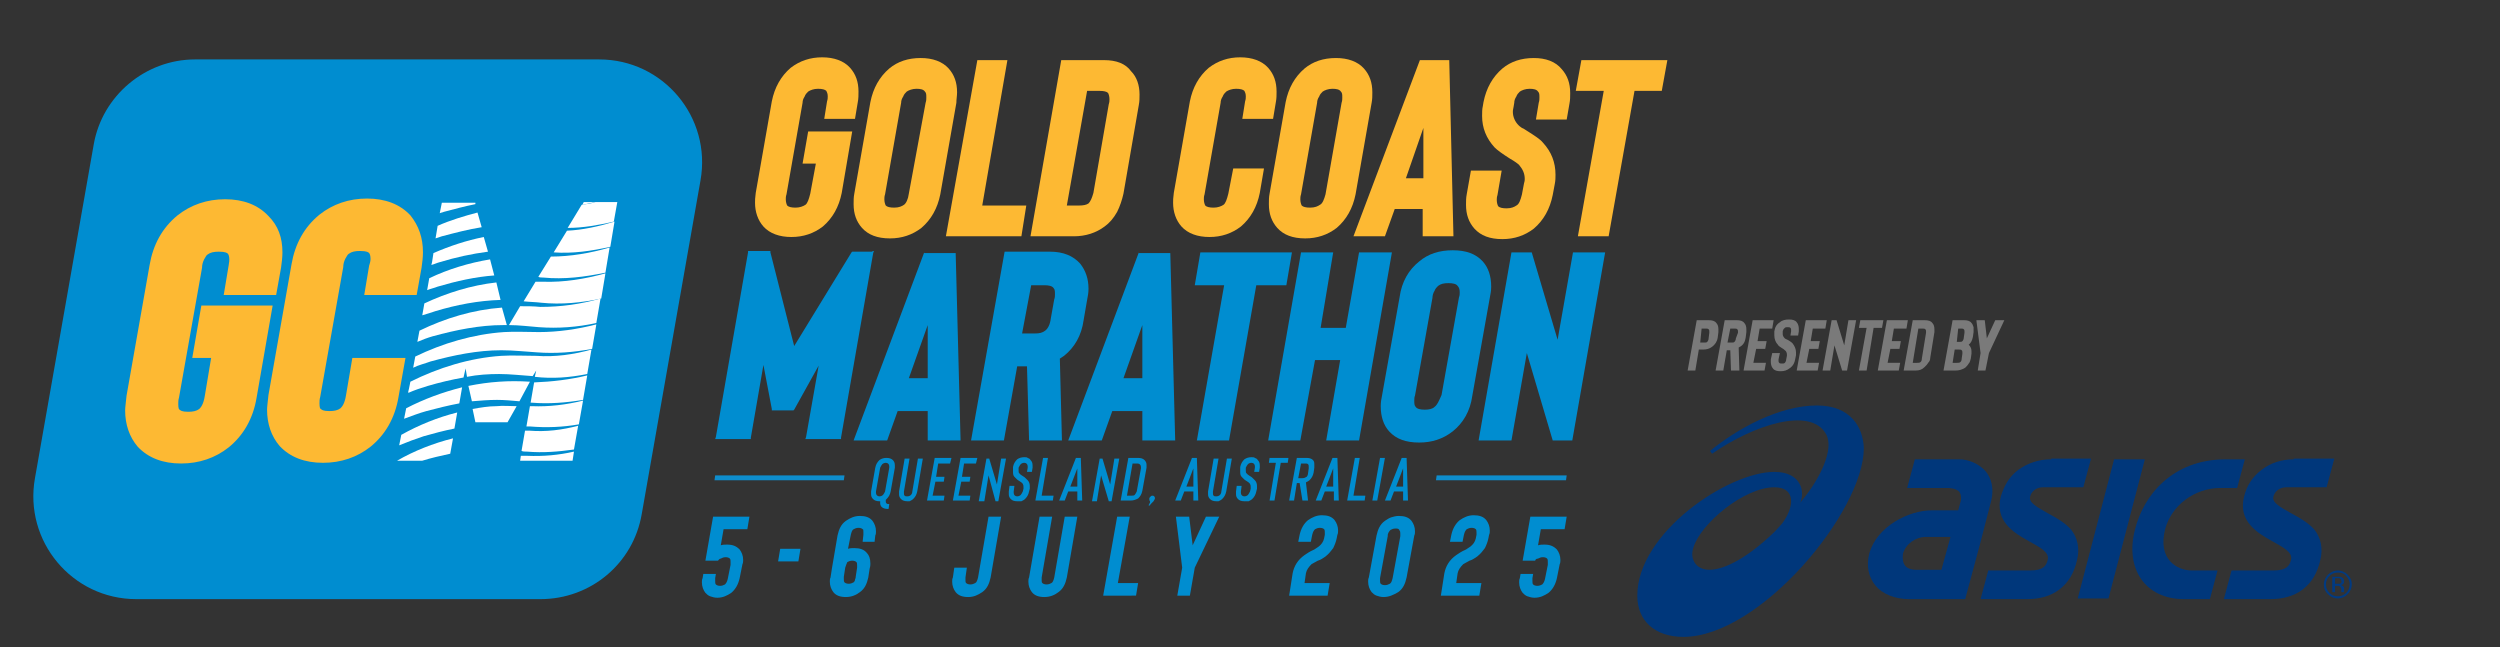 <?xml version="1.0" encoding="utf-8"?>
<!-- Generator: Adobe Illustrator 27.8.0, SVG Export Plug-In . SVG Version: 6.00 Build 0)  -->
<svg version="1.1" id="Layer_1" xmlns="http://www.w3.org/2000/svg" xmlns:xlink="http://www.w3.org/1999/xlink" x="0px" y="0px"
	 viewBox="0 0 357.6 92.6" style="enable-background:new 0 0 357.6 92.6;" xml:space="preserve">
<rect x="0" y="0" width="357.6" height="92.6" fill="#333333" stroke="none"/>
<style type="text/css">
	.st0{fill:#008DD0;}
	.st1{fill:#FFFFFF;}
	.st2{fill:#FDB933;}
	.st3{fill:#0E8DCD;}
	.st4{fill:#7A7A7A;}
	.st5{fill:#00377B;}
	.st6{fill:#013A81;}
</style>
<path class="st0" d="M77.3,85.7H19.5c-9.2,0-16.1-8.3-14.5-17.3l8.4-47.7c1.2-7,7.4-12.2,14.5-12.2h57.8c9.2,0,16.1,8.3,14.5,17.3
	l-8.4,47.7C90.6,80.6,84.5,85.7,77.3,85.7"/>
<path class="st1" d="M84.6,50L84,53.5c-2.5,0.5-5,0.7-7.5,0.4l0.2-0.9l-0.5,0.8c-1.6-0.1-3.2-0.3-4.8-0.3c-1.5,0-3.1,0.1-4.6,0.4
	l-0.2-1.2L66.3,54c-1.7,0.3-3.4,0.7-5.1,1.2c-1,0.3-1.9,0.6-2.8,1V56l0.1-0.4l0.2-1c4-2,8.5-3.4,13-3.7c1.6-0.1,3.3,0,5,0
	C79.4,51.1,82.1,50.7,84.6,50"/>
<path class="st1" d="M82.1,64.6l-0.2,1.3h-7.5l0.1-0.7c0.3,0,0.6,0,0.9,0C77.7,65.3,79.9,65.1,82.1,64.6"/>
<path class="st1" d="M68.9,32.5c-1.9,0.3-3.8,0.8-5.7,1.3c-0.3,0.1-0.6,0.2-0.9,0.3l0.3-1.8c1.8-0.8,3.8-1.4,5.7-1.9L68.9,32.5z"/>
<path class="st1" d="M84,53.7l-0.6,3.5c-2.4,0.4-4.9,0.6-7.3,0.4c-0.1,0-0.2,0-0.2,0l0.5-2.9l0,0C79,54.6,81.5,54.3,84,53.7"/>
<path class="st1" d="M82.7,60.9l-0.6,3.4c-2.2,0.3-4.4,0.5-6.7,0.3c-0.3,0-0.6,0-0.8-0.1l0.5-2.9c0.2,0,0.4,0,0.6,0
	C78.1,61.8,80.4,61.5,82.7,60.9"/>
<path class="st1" d="M83.4,57.3l-0.6,3.4c-2.3,0.4-4.6,0.5-7,0.3c-0.2,0-0.4,0-0.5,0l0.5-2.9c0.1,0,0.2,0,0.3,0
	C78.5,58.2,81,57.9,83.4,57.3"/>
<path class="st1" d="M72.5,46.5c-0.2,0-0.3,0-0.5,0c-3.4,0-6.8,0.7-10.1,1.6c-0.7,0.2-1.5,0.5-2.2,0.8l0.3-1.6
	c3.7-1.8,7.7-3,11.8-3.3L72.5,46.5z"/>
<path class="st1" d="M73.9,58.1l-1.3,2.3H68l-0.4-1.9c1.1-0.2,2.3-0.4,3.4-0.4C72,58,72.9,58.1,73.9,58.1"/>
<path class="st1" d="M69.8,36c-2.3,0.3-4.6,0.8-6.9,1.5c-0.4,0.1-0.8,0.3-1.2,0.4l0.1-0.4l0,0l0.2-1.3c2.3-1,4.7-1.8,7.2-2.3
	L69.8,36z"/>
<path class="st1" d="M65.4,59L65,61.3c-1.5,0.3-3,0.7-4.4,1.1c-1.2,0.4-2.3,0.8-3.5,1.3l0.3-1.5C59.9,60.8,62.6,59.7,65.4,59"/>
<path class="st1" d="M75.8,54.6l-1.5,2.8c-1.1-0.1-2.2-0.2-3.2-0.2c-1.2,0-2.4,0.1-3.6,0.2L67,55.2c1.5-0.3,2.9-0.5,4.4-0.6
	C72.8,54.5,74.3,54.5,75.8,54.6"/>
<path class="st1" d="M68,29.2c-1.5,0.3-3,0.7-4.5,1.1c-0.2,0.1-0.4,0.1-0.6,0.2l0.3-1.5H68V29.2z"/>
<path class="st1" d="M70.7,39.4c-2.7,0.2-5.4,0.8-8.1,1.6c-0.5,0.2-1,0.3-1.5,0.5l0.3-1.7c2.7-1.3,5.7-2.2,8.7-2.7L70.7,39.4z"/>
<path class="st1" d="M85.3,46.4l-0.6,3.5c-2.6,0.5-5.3,0.7-7.9,0.5c-1.7-0.1-3.3-0.3-5.1-0.3c-3.4,0-6.8,0.7-10.1,1.6
	c-0.8,0.3-1.7,0.5-2.5,0.9l0.3-1.6c3.9-1.9,8.3-3.2,12.7-3.5c1.6-0.1,3.3,0,5,0C79.8,47.5,82.6,47.1,85.3,46.4"/>
<path class="st1" d="M71.6,42.9c-3.2,0.1-6.3,0.7-9.3,1.6c-0.6,0.2-1.2,0.4-1.9,0.6l0.3-1.7c3.2-1.5,6.7-2.6,10.3-3L71.6,42.9z"/>
<path class="st1" d="M83.5,28.9L83.5,28.9c0,0,0.1,0,0.2,0H83.5z"/>
<path class="st1" d="M86.6,39.1L86,42.7c-2.8,0.6-5.7,0.9-8.6,0.6c-0.8-0.1-1.6-0.1-2.5-0.2l1.7-2.8c0.4,0,0.7,0,1.1,0
	C80.7,40.4,83.7,39.9,86.6,39.1"/>
<path class="st1" d="M64.8,62.7l-0.4,2.2c-1.4,0.3-2.7,0.6-4,1h-3.6l0,0C59.2,64.5,62,63.4,64.8,62.7"/>
<path class="st1" d="M87.2,35.4L86.6,39c-2.9,0.6-5.9,1-8.9,0.7c-0.2,0-0.5,0-0.7-0.1l1.8-2.9C81.6,36.7,84.5,36.2,87.2,35.4"/>
<path class="st1" d="M88.3,28.9l-0.5,2.8c-2.2,0.5-4.4,0.9-6.6,0.9l2-3.3c0.7-0.1,1.4-0.2,2-0.4H88.3z"/>
<path class="st1" d="M66.1,55.4l-0.4,2.3c-1.6,0.3-3.2,0.7-4.7,1.1c-1.1,0.3-2.1,0.7-3.2,1.1l0.3-1.5C60.6,57.1,63.3,56.1,66.1,55.4
	"/>
<path class="st1" d="M85.9,42.7l-0.6,3.5c-2.7,0.6-5.5,0.8-8.2,0.6c-1.4-0.1-2.8-0.3-4.3-0.3l1.6-2.7c1,0,1.9,0,2.9,0.1
	C80.3,43.9,83.1,43.5,85.9,42.7"/>
<path class="st1" d="M87.9,31.7l-0.6,3.6c-2.7,0.6-5.4,1-8.1,0.8l1.9-3.1C83.3,32.9,85.6,32.4,87.9,31.7"/>
<path class="st1" d="M85.3,28.9c-0.7,0.1-1.4,0.3-2,0.4l0.2-0.4c0.1,0,0.1,0,0.2,0H85.3z"/>
<path class="st2" d="M60.5,36.1c0,0.7-0.1,1.5-0.2,2.2l-0.7,3.9h-7.5l0.7-4.2c0.2-0.6,0.2-0.8,0.2-1c0-0.4-0.1-0.7-0.2-0.8
	c-0.1-0.1-0.3-0.3-1.3-0.3c-0.7,0-1.2,0.1-1.6,0.4c-0.2,0.1-0.3,0.4-0.5,0.7c-0.2,0.4-0.3,0.8-0.3,1.2l0,0l-3.3,18.6
	c-0.1,0.3-0.1,0.6-0.1,0.9c0,0.6,0.1,0.8,0.2,0.8c0.1,0.1,0.3,0.3,1.2,0.3c0.7,0,1.2-0.1,1.6-0.4c0.2-0.2,0.6-0.6,0.8-1.9l0.9-5.3
	H58l-1,5.6c-0.5,3-1.9,5.4-4,7.1c-1.9,1.5-4.2,2.3-6.8,2.3s-4.7-0.8-6.2-2.4l0,0c-1.2-1.4-1.8-3.2-1.8-5.2c0-0.4,0.1-1.1,0.2-2.1
	l3.3-18.7c0.5-2.9,1.8-5.3,4-7.1l0,0c1.9-1.5,4.2-2.3,6.8-2.3s4.7,0.8,6.2,2.4C59.9,32.3,60.5,34,60.5,36.1"/>
<path class="st2" d="M40.4,36.1c0,0.7-0.1,1.5-0.2,2.2l-0.7,3.9H32l0.7-4.2c0.1-0.5,0.1-0.8,0.1-0.9c0-0.4-0.1-0.7-0.2-0.8
	c-0.1-0.1-0.3-0.3-1.3-0.3c-0.7,0-1.2,0.1-1.6,0.4c-0.2,0.1-0.3,0.4-0.5,0.7c-0.2,0.4-0.3,0.8-0.3,1.2l0,0l-3.3,18.6
	c-0.1,0.3-0.1,0.6-0.1,0.9c0,0.6,0.1,0.8,0.2,0.8c0.1,0.1,0.3,0.3,1.2,0.3c0.7,0,1.2-0.1,1.6-0.4c0.2-0.2,0.6-0.6,0.8-1.9l0.9-5.4
	h-2.7l1.3-7.5H39l-2.3,13.2c-0.5,3-1.9,5.4-4,7.1c-1.9,1.5-4.2,2.3-6.8,2.3s-4.7-0.8-6.2-2.4l0,0c-1.2-1.4-1.8-3.2-1.8-5.2
	c0-0.4,0.1-1.1,0.2-2.1l3.3-18.7c0.5-2.9,1.8-5.3,4-7.1l0,0c1.9-1.5,4.2-2.3,6.8-2.3s4.7,0.8,6.2,2.4C39.8,32.3,40.4,34,40.4,36.1"
	/>
<g>
	<path class="st0" d="M127.2,72.1l-0.1,0.7H127c-0.4,0-0.7-0.1-0.9-0.3c-0.1-0.1-0.2-0.3-0.2-0.5c0-0.1,0-0.2,0-0.3h-0.1
		c-0.4,0-0.7-0.1-0.9-0.3c-0.2-0.2-0.3-0.4-0.3-0.7c0-0.1,0-0.2,0-0.4l0.6-3.4c0.1-0.5,0.3-0.8,0.6-1.1c0.3-0.2,0.6-0.3,1-0.3
		s0.7,0.1,0.9,0.3c0.2,0.2,0.3,0.4,0.3,0.8c0,0.1,0,0.2,0,0.3l-0.6,3.4c-0.1,0.5-0.3,0.8-0.6,1.1l-0.1,0.1c0,0.1,0,0.1,0,0.2
		s0,0.2,0.1,0.3S127,72.1,127.2,72.1L127.2,72.1z M125.3,70.5c0,0.3,0.2,0.5,0.5,0.5c0.2,0,0.4-0.1,0.5-0.2s0.2-0.3,0.3-0.5l0.6-3.4
		c0-0.1,0-0.2,0-0.2c0-0.3-0.2-0.5-0.5-0.5c-0.2,0-0.4,0.1-0.5,0.2s-0.2,0.3-0.3,0.5l-0.6,3.4C125.3,70.4,125.3,70.4,125.3,70.5z"/>
	<path class="st0" d="M129.8,71.7c-0.4,0-0.7-0.1-0.9-0.3c-0.2-0.2-0.3-0.4-0.3-0.7c0-0.1,0-0.3,0-0.4l0.8-4.7h0.7l-0.8,4.7
		c0,0.1,0,0.2,0,0.2c0,0.2,0,0.3,0.1,0.4s0.2,0.1,0.4,0.1s0.4-0.1,0.5-0.2s0.2-0.3,0.2-0.5l0.8-4.7h0.7l-0.8,4.7
		c-0.1,0.5-0.3,0.8-0.6,1.1c-0.1,0.1-0.3,0.2-0.5,0.3C130.1,71.7,129.9,71.7,129.8,71.7z"/>
	<path class="st0" d="M135.9,66.3h-1.7l-0.3,1.9h1.2l-0.1,0.7h-1.2l-0.4,2h1.7l-0.1,0.7h-2.4l1.1-6.1h2.4L135.9,66.3z"/>
	<path class="st0" d="M139.6,66.3h-1.7l-0.3,1.9h1.2l-0.1,0.7h-1.2l-0.4,2h1.7l-0.1,0.7h-2.4l1.1-6.1h2.4L139.6,66.3z"/>
	<path class="st0" d="M141.4,68l-0.6,3.7H140l1.1-6.1h0.4l1.1,3.7l0.6-3.7h0.7l-1.1,6.1h-0.4L141.4,68z"/>
	<path class="st0" d="M145.5,71.7c-0.4,0-0.7-0.1-0.9-0.3c-0.2-0.2-0.3-0.4-0.3-0.7c0-0.1,0-0.3,0-0.4l0.1-0.8h0.7l-0.1,0.8
		c0,0.1,0,0.2,0,0.2c0,0.3,0.2,0.5,0.5,0.5c0.2,0,0.4-0.1,0.5-0.2s0.2-0.3,0.3-0.5l0.1-0.4c0-0.1,0-0.1,0-0.2c0-0.2,0-0.3-0.1-0.5
		c-0.1-0.1-0.1-0.1-0.2-0.2c-0.1-0.1-0.2-0.1-0.3-0.2c-0.2-0.1-0.3-0.2-0.4-0.3c-0.1-0.1-0.2-0.2-0.3-0.3c-0.2-0.2-0.2-0.5-0.2-0.8
		c0-0.1,0-0.3,0-0.4v-0.2c0.1-0.5,0.3-0.8,0.6-1.1c0.3-0.2,0.6-0.3,1-0.3c0.2,0,0.4,0,0.5,0.1c0.2,0.1,0.3,0.1,0.4,0.3
		c0.2,0.2,0.3,0.4,0.3,0.8c0,0.1,0,0.2,0,0.3l-0.1,0.6h-0.7l0.1-0.6c0-0.1,0-0.2,0-0.2c0-0.3-0.2-0.5-0.5-0.5
		c-0.2,0-0.4,0.1-0.5,0.2s-0.2,0.3-0.3,0.5v0.2c0,0.1,0,0.2,0,0.2c0,0.2,0,0.3,0.1,0.4s0.1,0.1,0.2,0.2c0.1,0.1,0.2,0.1,0.3,0.2
		c0.2,0.1,0.3,0.2,0.4,0.3c0.1,0.1,0.2,0.2,0.3,0.3c0.2,0.2,0.3,0.5,0.3,0.8c0,0.1,0,0.2,0,0.4l-0.1,0.4c-0.1,0.5-0.3,0.8-0.6,1.1
		c-0.1,0.1-0.3,0.2-0.5,0.3C145.8,71.7,145.7,71.7,145.5,71.7z"/>
	<path class="st0" d="M148.1,71.6l1.1-6.1h0.7l-0.9,5.4h1.7l-0.1,0.7H148.1z"/>
	<path class="st0" d="M154.1,71.6v-1.3h-1.3l-0.5,1.3h-0.8l2.4-6.1h0.7l0.2,6.1H154.1z M153.1,69.6h1V67L153.1,69.6z"/>
	<path class="st0" d="M157.5,68l-0.6,3.7h-0.7l1.1-6.1h0.4l1.1,3.7l0.6-3.7h0.7l-1.1,6.1h-0.4L157.5,68z"/>
	<path class="st0" d="M161.7,71.6h-1.4l1.1-6.1h1.4c0.4,0,0.7,0.1,0.9,0.3c0.2,0.2,0.3,0.4,0.3,0.7c0,0.1,0,0.2,0,0.4l-0.6,3.3
		c-0.1,0.5-0.3,0.8-0.6,1.1C162.4,71.5,162.1,71.6,161.7,71.6z M161.2,70.9h0.6c0.2,0,0.4,0,0.5-0.1s0.2-0.3,0.3-0.5l0.6-3.3
		c0-0.1,0-0.2,0-0.2c0-0.3-0.2-0.5-0.5-0.5H162L161.2,70.9z"/>
	<path class="st0" d="M165.1,71c0.1,0.1,0.1,0.2,0.1,0.3c0,0.1-0.1,0.2-0.2,0.4c-0.1,0.1-0.2,0.2-0.3,0.3c-0.1,0.1-0.2,0.2-0.2,0.3
		h-0.2c0,0,0-0.1,0.1-0.2c0-0.1,0.1-0.2,0.1-0.2v-0.1v-0.1c-0.1-0.1-0.1-0.2-0.1-0.3v-0.1c0-0.1,0.1-0.2,0.2-0.3s0.2-0.1,0.3-0.1
		C164.9,70.9,165,70.9,165.1,71z"/>
	<path class="st0" d="M170.7,71.6v-1.3h-1.3l-0.5,1.3h-0.8l2.4-6.1h0.7l0.2,6.1H170.7z M169.7,69.6h1V67L169.7,69.6z"/>
	<path class="st0" d="M174,71.7c-0.4,0-0.7-0.1-0.9-0.3c-0.2-0.2-0.3-0.4-0.3-0.7c0-0.1,0-0.3,0-0.4l0.8-4.7h0.7l-0.8,4.7
		c0,0.1,0,0.2,0,0.2c0,0.2,0,0.3,0.1,0.4s0.2,0.1,0.4,0.1s0.4-0.1,0.5-0.2s0.2-0.3,0.2-0.5l0.8-4.7h0.7l-0.8,4.7
		c-0.1,0.5-0.3,0.8-0.6,1.1c-0.1,0.1-0.3,0.2-0.5,0.3C174.3,71.7,174.2,71.7,174,71.7z"/>
	<path class="st0" d="M178,71.7c-0.4,0-0.7-0.1-0.9-0.3c-0.2-0.2-0.3-0.4-0.3-0.7c0-0.1,0-0.3,0-0.4l0.1-0.8h0.7l-0.1,0.8
		c0,0.1,0,0.2,0,0.2c0,0.3,0.2,0.5,0.5,0.5c0.2,0,0.4-0.1,0.5-0.2s0.2-0.3,0.3-0.5l0.1-0.4c0-0.1,0-0.1,0-0.2c0-0.2,0-0.3-0.1-0.5
		c-0.1-0.1-0.1-0.1-0.2-0.2c-0.1-0.1-0.2-0.1-0.3-0.2c-0.2-0.1-0.3-0.2-0.4-0.3c-0.1-0.1-0.2-0.2-0.3-0.3c-0.2-0.2-0.2-0.5-0.2-0.8
		c0-0.1,0-0.3,0-0.4v-0.2c0.1-0.5,0.3-0.8,0.6-1.1c0.3-0.2,0.6-0.3,1-0.3c0.2,0,0.4,0,0.5,0.1c0.2,0.1,0.3,0.1,0.4,0.3
		c0.2,0.2,0.3,0.4,0.3,0.8c0,0.1,0,0.2,0,0.3l-0.1,0.6h-0.7l0.1-0.6c0-0.1,0-0.2,0-0.2c0-0.3-0.2-0.5-0.5-0.5
		c-0.2,0-0.4,0.1-0.5,0.2s-0.2,0.3-0.3,0.5v0.2c0,0.1,0,0.2,0,0.2c0,0.2,0,0.3,0.1,0.4s0.1,0.1,0.2,0.2c0.1,0.1,0.2,0.1,0.3,0.2
		c0.2,0.1,0.3,0.2,0.4,0.3c0.1,0.1,0.2,0.2,0.3,0.3c0.2,0.2,0.3,0.5,0.3,0.8c0,0.1,0,0.2,0,0.4l-0.1,0.4c-0.1,0.5-0.3,0.8-0.6,1.1
		c-0.1,0.1-0.3,0.2-0.5,0.3C178.4,71.7,178.2,71.7,178,71.7z"/>
	<path class="st0" d="M184.3,65.5l-0.1,0.7h-1l-0.9,5.4h-0.7l0.9-5.4h-1l0.1-0.7H184.3z"/>
	<path class="st0" d="M187.1,71.6h-0.8l-0.4-2.5h-0.4l-0.4,2.5h-0.7l1.1-6.1h1.4c0.4,0,0.7,0.1,0.9,0.3c0.2,0.2,0.2,0.4,0.2,0.7
		c0,0.1,0,0.2,0,0.4l-0.1,0.7c-0.1,0.5-0.3,0.8-0.6,1.1c-0.1,0.1-0.3,0.2-0.5,0.3L187.1,71.6z M186.9,68.2c0.1-0.1,0.2-0.3,0.2-0.5
		l0.1-0.7c0-0.1,0-0.2,0-0.2c0-0.2,0-0.3-0.1-0.4s-0.2-0.1-0.4-0.1h-0.6l-0.4,2.1h0.6C186.6,68.4,186.7,68.3,186.9,68.2z"/>
	<path class="st0" d="M190.8,71.6v-1.3h-1.3l-0.5,1.3h-0.8l2.4-6.1h0.7l0.2,6.1H190.8z M189.7,69.6h1V67L189.7,69.6z"/>
	<path class="st0" d="M192.7,71.6l1.1-6.1h0.7l-0.9,5.4h1.7l-0.1,0.7H192.7z"/>
	<path class="st0" d="M196.3,71.6l1.1-6.1h0.7l-1.1,6.1H196.3z"/>
	<path class="st0" d="M200.7,71.6v-1.3h-1.3l-0.5,1.3h-0.8l2.4-6.1h0.7l0.2,6.1H200.7z M199.7,69.6h1V67L199.7,69.6z"/>
</g>
<g>
	<g>
		<path class="st2" d="M114.8,23.4h1.9l-0.8,4.3c-0.2,0.8-0.4,1.4-0.7,1.6c-0.3,0.2-0.8,0.4-1.4,0.4s-1-0.1-1.2-0.3
			c-0.1-0.2-0.2-0.5-0.2-0.9c0-0.2,0-0.4,0.1-0.7l2.3-13.1c0-0.3,0.1-0.6,0.3-0.9c0.1-0.3,0.3-0.5,0.5-0.7c0.3-0.2,0.8-0.4,1.4-0.4
			s1,0.1,1.2,0.3c0.1,0.2,0.2,0.4,0.2,0.8c0,0.2,0,0.4-0.1,0.7l-0.4,2.5h4.4l0.4-2.4c0.1-0.5,0.1-1,0.1-1.5c0-1.4-0.4-2.5-1.2-3.4
			c-0.9-1-2.3-1.5-4-1.5s-3.2,0.5-4.5,1.5c-1.4,1.2-2.3,2.8-2.7,4.8l-2.3,13.1c-0.1,0.7-0.1,1.1-0.1,1.4c0,1.3,0.4,2.5,1.2,3.4
			c0.9,1,2.3,1.5,4,1.5s3.2-0.5,4.5-1.5c1.4-1.2,2.3-2.8,2.7-4.8l1.5-8.8h-6.3L114.8,23.4z"/>
	</g>
	<g>
		<path class="st2" d="M136.9,13.2c0-1.4-0.4-2.5-1.2-3.4c-0.9-1-2.3-1.5-4-1.5c-1.8,0-3.3,0.5-4.5,1.5c-1.4,1.2-2.3,2.8-2.7,4.8
			l-2.3,13.1c-0.1,0.5-0.1,1-0.1,1.5c0,1.4,0.4,2.5,1.2,3.4c0.9,1,2.2,1.5,4,1.5c1.7,0,3.2-0.5,4.5-1.5c1.4-1.2,2.3-2.8,2.7-4.8
			l2.3-13.1C136.8,14.2,136.9,13.7,136.9,13.2z M129.3,29.3c-0.3,0.2-0.7,0.4-1.4,0.4c-0.6,0-1-0.1-1.2-0.3
			c-0.1-0.2-0.2-0.5-0.2-0.9c0-0.2,0-0.4,0.1-0.7l2.3-13.1c0-0.3,0.1-0.6,0.3-0.9c0.1-0.3,0.3-0.5,0.5-0.7c0.3-0.2,0.8-0.4,1.4-0.4
			c0.6,0,1,0.1,1.2,0.4c0.2,0.2,0.2,0.4,0.2,0.9c0,0.2,0,0.4-0.1,0.7l-2.4,13C129.9,28.5,129.6,29.1,129.3,29.3z"/>
	</g>
	<g>
		<polygon class="st2" points="144.1,8.6 139.8,8.6 135.3,33.8 146.1,33.8 146.8,29.4 140.5,29.4 		"/>
	</g>
	<g>
		<path class="st2" d="M157.9,8.6h-6.1l-4.4,25.2h6.2c1.7,0,3.2-0.5,4.4-1.4c0.7-0.5,1.3-1.2,1.8-2.1c0.4-0.8,0.7-1.7,0.9-2.6
			l2.2-12.7c0.1-0.5,0.1-1,0.1-1.5c0-1.3-0.4-2.5-1.2-3.3C161,9.1,159.7,8.6,157.9,8.6z M155.7,29.1c-0.3,0.2-0.7,0.3-1.4,0.3h-1.7
			l2.9-16.4h1.8c0.6,0,1,0.1,1.2,0.3c0.1,0.2,0.2,0.5,0.2,0.9c0,0.2,0,0.4-0.1,0.7l-2.2,12.7C156.2,28.3,156,28.8,155.7,29.1z"/>
	</g>
	<g>
		<path class="st2" d="M175.7,27.7c-0.2,0.8-0.4,1.4-0.7,1.6s-0.8,0.4-1.4,0.4c-0.6,0-1-0.1-1.2-0.3c-0.1-0.2-0.2-0.5-0.2-0.9
			c0-0.2,0-0.4,0.1-0.7l2.3-13.1c0-0.3,0.1-0.6,0.3-0.9c0.1-0.3,0.3-0.5,0.5-0.7c0.3-0.2,0.8-0.4,1.4-0.4c0.6,0,1,0.1,1.2,0.3
			c0.1,0.2,0.2,0.4,0.2,0.8c0,0.2,0,0.4-0.1,0.7l-0.4,2.5h4.4l0.4-2.4c0.1-0.5,0.1-1,0.1-1.5c0-1.4-0.4-2.5-1.2-3.4
			c-0.9-1-2.3-1.5-4-1.5s-3.2,0.5-4.5,1.5c-1.4,1.2-2.3,2.8-2.7,4.8l-2.3,13.1c-0.1,0.7-0.1,1.1-0.1,1.4c0,1.3,0.4,2.5,1.2,3.4
			c0.9,1,2.3,1.5,4,1.5s3.2-0.5,4.5-1.5c1.4-1.2,2.3-2.8,2.7-4.8l0.6-3.5h-4.4L175.7,27.7z"/>
	</g>
	<g>
		<path class="st2" d="M196.2,14.7c0.1-0.5,0.1-1,0.1-1.5c0-1.4-0.4-2.5-1.2-3.4c-0.9-1-2.3-1.5-4-1.5c-1.8,0-3.3,0.5-4.5,1.5
			c-1.4,1.2-2.3,2.8-2.7,4.8l-2.3,13.1c-0.1,0.5-0.1,1-0.1,1.5c0,1.4,0.4,2.5,1.2,3.4c0.9,1,2.2,1.5,4,1.5c1.7,0,3.2-0.5,4.5-1.5
			c1.4-1.2,2.3-2.8,2.7-4.8L196.2,14.7z M188.8,29.3c-0.3,0.2-0.7,0.4-1.4,0.4c-0.6,0-1-0.1-1.2-0.3c-0.1-0.2-0.2-0.5-0.2-0.9
			c0-0.2,0-0.4,0.1-0.7l2.3-13.1c0-0.3,0.1-0.6,0.3-0.9c0.1-0.3,0.3-0.5,0.5-0.7c0.3-0.2,0.8-0.4,1.4-0.4c0.6,0,1,0.1,1.2,0.4
			c0.2,0.2,0.2,0.4,0.2,0.9c0,0.2,0,0.4-0.1,0.7l-2.3,13.1C189.4,28.5,189.2,29.1,188.8,29.3z"/>
	</g>
	<g>
		<path class="st2" d="M203.1,8.6l-9.5,25.2h4.5l1.4-3.9h4v3.9h4.4l-0.6-25.2C207.3,8.6,203.1,8.6,203.1,8.6z M203.6,18.3v7.2h-2.5
			L203.6,18.3z"/>
	</g>
	<g>
		<path class="st2" d="M219.4,8.3c-1.8,0-3.3,0.5-4.5,1.5c-1.4,1.2-2.3,2.8-2.7,4.8l-0.1,0.6c-0.1,0.4-0.1,0.9-0.1,1.4
			c0,1.7,0.6,3.2,1.8,4.5c0.4,0.4,1.1,0.9,2.2,1.6c0.7,0.4,1.1,0.7,1.3,0.9c0.5,0.6,0.8,1.2,0.8,2c0,0.1,0,0.3-0.1,0.6l-0.3,1.6
			c-0.2,0.8-0.4,1.4-0.8,1.6c-0.3,0.2-0.7,0.4-1.4,0.4c-0.6,0-1-0.1-1.2-0.3c-0.1-0.2-0.2-0.5-0.2-0.9c0-0.2,0-0.4,0.1-0.7l0.6-3.5
			h-4.4l-0.6,3.4c-0.1,0.5-0.1,1-0.1,1.5c0,1.4,0.4,2.5,1.2,3.4c0.9,1,2.2,1.5,4,1.5c1.7,0,3.2-0.5,4.5-1.5c1.4-1.2,2.3-2.8,2.7-4.8
			l0.3-1.6c0.1-0.5,0.1-0.9,0.1-1.3c0-1.8-0.6-3.3-1.8-4.6c-0.4-0.5-1.2-1-2.3-1.7c-0.2-0.1-0.4-0.3-0.7-0.4
			c-0.3-0.2-0.4-0.3-0.5-0.4c-0.5-0.5-0.8-1.2-0.8-1.9c0-0.1,0-0.3,0.1-0.7l0.1-0.6c0-0.3,0.1-0.6,0.3-0.9c0.1-0.3,0.3-0.5,0.5-0.7
			c0.3-0.2,0.8-0.4,1.4-0.4c0.6,0,1,0.1,1.2,0.4c0.2,0.2,0.2,0.4,0.2,0.9c0,0.2,0,0.4-0.1,0.7l-0.4,2.4h4.4l0.4-2.3
			c0.1-0.5,0.1-1,0.1-1.5c0-1.4-0.4-2.5-1.2-3.4C222.5,8.8,221.1,8.3,219.4,8.3z"/>
	</g>
	<g>
		<polygon class="st2" points="225.4,13 229.4,13 225.7,33.8 230.1,33.8 233.8,13 237.7,13 238.5,8.6 226.2,8.6 		"/>
	</g>
</g>
<polygon class="st3" points="224,68.7 205.4,68.7 205.5,68 224.1,68 "/>
<polygon class="st3" points="120.7,68.7 102.2,68.7 102.3,68 120.8,68 "/>
<g>
	<g>
		<g>
			<path class="st0" d="M132.2,36.1L122.1,63h4.8l1.5-4.2h4.3V63h4.7l-0.7-26.8h-4.5V36.1z M132.7,46.5v7.6H130L132.7,46.5z"/>
		</g>
		<g>
			<path class="st0" d="M155.5,42.9c0.1-0.5,0.2-1,0.2-1.6c0-1.4-0.4-2.6-1.2-3.6c-1-1.1-2.4-1.7-4.3-1.7h-6.5l-4.8,27h4.7l1.9-10.6
				h1.4l0.3,10.6h4.7l-0.3-11.7c0.2-0.1,0.4-0.3,0.6-0.4c1.5-1.2,2.5-2.9,2.8-5.1L155.5,42.9z M147.5,40.8h1.9
				c0.6,0,1.1,0.1,1.3,0.4c0.2,0.2,0.2,0.5,0.2,0.9c0,0.2,0,0.5-0.1,0.7l-0.5,2.8c-0.1,0.8-0.4,1.4-0.8,1.7
				c-0.4,0.3-0.8,0.4-1.5,0.4h-1.8L147.5,40.8z"/>
		</g>
		<g>
			<path class="st0" d="M162.9,36.1L152.8,63h4.8l1.5-4.2h4.3V63h4.7l-0.7-26.8h-4.5L162.9,36.1L162.9,36.1z M163.4,46.5v7.6h-2.7
				L163.4,46.5z"/>
		</g>
		<g>
			<polygon class="st0" points="184.8,36.1 171.7,36.1 170.9,40.8 175.1,40.8 171.2,63 175.8,63 179.7,40.8 184,40.8 			"/>
		</g>
		<g>
			<polygon class="st0" points="194.4,36.1 192.5,46.9 188.9,46.9 190.7,36.1 186.1,36.1 181.4,63 186,63 188.1,51.5 191.7,51.5 
				189.7,63 194.4,63 199.1,36.1 			"/>
		</g>
		<g>
			<path class="st0" d="M213.3,41c0-1.5-0.4-2.7-1.2-3.6c-1-1.1-2.4-1.6-4.3-1.6c-1.9,0-3.5,0.5-4.8,1.6c-1.5,1.2-2.5,2.9-2.8,5.1
				l-2.5,14c-0.1,0.5-0.2,1-0.2,1.6c0,1.5,0.4,2.7,1.2,3.6c1,1.1,2.4,1.6,4.3,1.6c1.8,0,3.4-0.5,4.8-1.6c1.5-1.2,2.5-2.9,2.8-5.1
				l2.5-14C213.2,42.1,213.3,41.6,213.3,41z M205.2,58.2c-0.3,0.3-0.8,0.4-1.4,0.4c-0.6,0-1.1-0.1-1.3-0.4c-0.2-0.2-0.2-0.5-0.2-0.9
				c0-0.2,0-0.5,0.1-0.7l2.5-14c0-0.3,0.1-0.7,0.3-1c0.1-0.3,0.3-0.5,0.5-0.7c0.4-0.3,0.8-0.4,1.5-0.4c0.6,0,1.1,0.1,1.3,0.4
				c0.2,0.2,0.3,0.5,0.3,0.9c0,0.2,0,0.5-0.1,0.7l-2.5,14C205.8,57.4,205.6,57.9,205.2,58.2z"/>
		</g>
		<g>
			<polygon class="st0" points="225,36.1 222.8,48.6 219.1,36.1 216.2,36.1 211.5,63 216.2,63 218.4,50.5 222.1,63 224.9,63 
				229.6,36.1 			"/>
		</g>
	</g>
	<path class="st0" d="M124.8,36H122h-0.1l-0.1,0.1l-8.2,13.4l-3.4-13.4v-0.2H110h-2.7H107v0.2l-4.6,26.4l-0.1,0.3h0.3h4.6h0.2v-0.2
		l1.8-10.4l1.2,6.3v0.2h0.2h2.7h0.2l0.1-0.1l3.5-6.3l-1.8,10.2l-0.1,0.3h0.3h4.6h0.2v-0.2l4.6-26.4l0.1-0.3h-0.2L124.8,36L124.8,36z
		 M120.1,62.7L120.1,62.7l4.6-26.4L120.1,62.7z"/>
</g>
<g>
	<path class="st4" d="M242.5,53h-1.1l1.3-7.2h1.7c0.5,0,0.9,0.1,1.1,0.4c0.2,0.2,0.3,0.5,0.3,0.9c0,0.1,0,0.3,0,0.4l-0.1,0.8
		c-0.1,0.6-0.4,1-0.8,1.3c-0.4,0.3-0.8,0.4-1.3,0.4H243L242.5,53z M243.2,49h0.6c0.2,0,0.3,0,0.4-0.1c0.1-0.1,0.2-0.3,0.2-0.5
		l0.1-0.8c0-0.1,0-0.2,0-0.2c0-0.1,0-0.2-0.1-0.3S244.2,47,244,47h-0.6L243.2,49z"/>
	<path class="st4" d="M248.8,53h-1.2l-0.1-2.9H247l-0.5,2.9h-1.1l1.3-7.2h1.7c0.5,0,0.9,0.1,1.1,0.4c0.2,0.2,0.3,0.5,0.3,0.9
		c0,0.1,0,0.3,0,0.4l-0.1,0.8c-0.1,0.6-0.3,1-0.8,1.3c-0.1,0-0.1,0.1-0.2,0.1L248.8,53z M248.6,47.6c0-0.1,0-0.2,0-0.2
		c0-0.1,0-0.2-0.1-0.3s-0.2-0.1-0.4-0.1h-0.6l-0.4,2h0.6c0.2,0,0.3,0,0.4-0.1c0.1-0.1,0.2-0.3,0.2-0.5L248.6,47.6z"/>
	<path class="st4" d="M253.5,47h-1.8l-0.3,1.8h1.3l-0.2,1.1h-1.3l-0.4,2h1.8l-0.2,1.1h-3l1.3-7.2h3L253.5,47z"/>
	<path class="st4" d="M254.7,53.1c-0.5,0-0.9-0.1-1.1-0.4c-0.2-0.2-0.3-0.6-0.3-0.9c0-0.1,0-0.3,0-0.4l0.2-0.9h1.1l-0.2,0.9
		c0,0.1,0,0.2,0,0.2c0,0.1,0,0.2,0.1,0.3s0.2,0.1,0.4,0.1s0.3,0,0.4-0.1c0.1-0.1,0.2-0.3,0.2-0.5l0.1-0.5c0-0.1,0-0.1,0-0.2
		c0-0.2-0.1-0.5-0.3-0.6c-0.1-0.1-0.2-0.2-0.4-0.3c-0.3-0.2-0.5-0.3-0.6-0.5c-0.3-0.3-0.5-0.8-0.5-1.3c0-0.2,0-0.3,0-0.4v-0.2
		c0.1-0.6,0.3-1,0.8-1.3c0.3-0.3,0.8-0.4,1.3-0.4s0.9,0.1,1.1,0.4c0.2,0.2,0.3,0.6,0.3,0.9c0,0.1,0,0.3,0,0.4l-0.1,0.6h-1.1l0.1-0.6
		c0-0.1,0-0.2,0-0.2c0-0.1,0-0.2-0.1-0.3s-0.2-0.1-0.4-0.1s-0.3,0-0.4,0.1c-0.1,0.1-0.1,0.1-0.2,0.2c0,0.1-0.1,0.2-0.1,0.3v0.2
		c0,0.1,0,0.2,0,0.2c0,0.2,0.1,0.4,0.3,0.6c0,0,0.1,0.1,0.2,0.1c0.1,0.1,0.1,0.1,0.2,0.1c0.3,0.2,0.5,0.3,0.7,0.5
		c0.3,0.4,0.5,0.8,0.5,1.3c0,0.1,0,0.2,0,0.4l-0.1,0.5c-0.1,0.6-0.3,1-0.7,1.3C255.6,53,255.2,53.1,254.7,53.1z"/>
	<path class="st4" d="M261.1,47h-1.8l-0.3,1.8h1.3l-0.2,1.1h-1.3l-0.4,2h1.8L260,53h-3l1.3-7.2h3L261.1,47z"/>
	<path class="st4" d="M265.5,45.8l-1.3,7.2h-0.7l-1.1-3.6l-0.6,3.6h-1.1l1.3-7.2h0.7l1.1,3.6l0.6-3.6H265.5z"/>
	<path class="st4" d="M269.4,45.8l-0.2,1.1H268l-1,6.1h-1.1l1.1-6.1h-1.1l0.2-1.1C266.1,45.8,269.4,45.8,269.4,45.8z"/>
	<path class="st4" d="M272.7,47h-1.8l-0.3,1.8h1.3l-0.2,1.1h-1.3l-0.4,2h1.8l-0.2,1.1h-3l1.3-7.2h3L272.7,47z"/>
	<path class="st4" d="M274,53h-1.7l1.3-7.2h1.7c0.5,0,0.9,0.1,1.1,0.4c0.2,0.2,0.3,0.5,0.3,0.9c0,0.1,0,0.3,0,0.4l-0.6,3.7
		c0,0.3-0.1,0.5-0.3,0.7c-0.1,0.2-0.3,0.4-0.5,0.6C274.9,52.9,274.5,53,274,53z M273.6,51.9h0.6c0.2,0,0.4,0,0.5-0.1
		s0.2-0.2,0.2-0.5l0.6-3.7c0-0.1,0-0.2,0-0.2c0-0.1,0-0.2-0.1-0.3S275.2,47,275,47h-0.6L273.6,51.9z"/>
	<path class="st4" d="M279.7,53H278l1.3-7.2h1.6c0.5,0,0.9,0.1,1.1,0.4c0.2,0.2,0.2,0.4,0.3,0.6c0,0.1,0,0.2,0,0.3s0,0.3,0,0.4
		l-0.1,0.7c-0.1,0.5-0.3,0.9-0.6,1.1c0.2,0.2,0.4,0.5,0.4,0.9c0,0.1,0,0.2,0,0.4l-0.1,0.7c-0.1,0.3-0.1,0.5-0.3,0.7
		c-0.1,0.2-0.3,0.4-0.5,0.6C280.6,52.9,280.2,53,279.7,53z M279.3,51.9h0.6c0.2,0,0.4,0,0.5-0.1s0.2-0.2,0.2-0.5l0.1-0.7
		c0-0.1,0-0.2,0-0.2c0-0.1,0-0.2-0.1-0.3s-0.2-0.1-0.4-0.1h-0.6L279.3,51.9z M279.9,48.9h0.4c0.2,0,0.3,0,0.4-0.1s0.2-0.3,0.2-0.5
		l0.1-0.7c0,0,0-0.1,0-0.2c0-0.1,0-0.2-0.1-0.3s-0.2-0.1-0.4-0.1h-0.4L279.9,48.9z"/>
	<path class="st4" d="M286.7,45.8l-2.2,4.7L284,53h-1.1l0.4-2.5l-0.6-4.7h1.2l0.3,2.6l1.2-2.6H286.7z"/>
</g>
<g>
	<path class="st5" d="M259.9,58c-5.5,0-11.5,3.4-15.3,6.5l0.3,0.4c5.9-4.1,14.1-6.8,16.3-2.8c1.2,2.1-0.8,6.4-3.7,9.8
		c0.7-1.5,0.2-4.4-3.7-4.4c-6.6,0-19.6,8.7-19.6,17.7c0,3.6,2.5,5.9,6.6,5.9c10.9,0,25.8-17.9,25.8-27C266.5,61.1,264.7,58,259.9,58
		L259.9,58z M244.5,81.5c-1.9,0-2.8-1.5-2.3-3.1c1-3.5,7.3-8.7,11.6-8.7c3.1,0,2.9,2.8,1.1,5.2l-1,1.1
		C250.2,79.6,246.8,81.5,244.5,81.5L244.5,81.5z"/>
	<path class="st5" d="M284.1,67.5c-1-1.2-2.6-1.8-3.8-1.8h-6.4l-1.1,4.1h6l0.6,0.1c0,0,0.6,0.1,0.9,0.5c0.2,0.3,0.3,0.9,0.1,1.5
		l-0.3,1.1h-3.8c-3.3,0-7.8,2.3-8.9,6.1c-0.5,1.9-0.1,3.5,0.9,4.7s2.8,1.9,4.8,1.9h3.5l0,0h4.5l2.1-7.8l1.5-5.8
		C285.4,69.7,284.7,68.3,284.1,67.5L284.1,67.5z M274,81.5c-0.6,0-1.2-0.2-1.5-0.6s-0.4-1-0.3-1.7c0.4-1.4,1.8-2.4,3.3-2.4h3.5
		l-1.3,4.7H274L274,81.5z"/>
	<path class="st5" d="M328.1,65.7c-1.7,0-3.3,0.5-4.6,1.5c-1.3,1-2.1,2.2-2.5,3.8c-0.9,3.5,1.8,5.2,4,6.4c1.6,0.9,3,1.6,2.7,2.7
		c-0.2,0.8-0.6,1.5-2.5,1.5h-6l-1.1,4.1h6.6c1.8,0,3.4-0.4,4.7-1.4c1.3-1,2.1-2.4,2.5-4.2c0.4-1.6,0.1-3.2-0.9-4.4
		c-0.9-1-2.2-1.7-3.3-2.3c-1.4-0.8-2.8-1.5-2.5-2.4c0.1-0.5,0.7-1.3,1.8-1.3h5.8l1.1-4.1h-5.8V65.7z"/>
	<path class="st5" d="M293.4,65.7c-1.7,0-3.3,0.5-4.7,1.5c-1.3,1-2,2.2-2.5,3.8c-0.9,3.5,1.8,5.2,4,6.4c1.6,0.9,3,1.6,2.7,2.7
		c-0.2,0.8-0.6,1.5-2.5,1.5h-6l-1.1,4.1h6.6c1.8,0,3.4-0.4,4.7-1.4c1.3-1,2.1-2.4,2.5-4.2c0.4-1.6,0.1-3.2-0.9-4.4
		c-0.9-1-2.2-1.7-3.3-2.3c-1.4-0.8-2.8-1.5-2.5-2.4c0.1-0.5,0.7-1.3,1.8-1.3h5.8l1.1-4.1h-5.7V65.7z"/>
	<polygon class="st5" points="302.4,65.7 297.2,85.6 301.6,85.6 306.8,65.7 	"/>
	<path class="st5" d="M318.4,65.7c-7.7,0-11.8,5.2-13,10c-1.5,5.7,1.5,10,7,10h3.7l1.1-4.1h-3.7c-2.1,0-4.9-1.6-3.8-5.9
		c0.9-3.4,4.2-5.9,7.9-5.9h2.4l1.1-4.1H318.4L318.4,65.7z"/>
	<path class="st6" d="M335.6,82.4c0.3,0.3,0.5,0.7,0.5,1.2s-0.2,0.9-0.5,1.2c-0.3,0.3-0.7,0.5-1.2,0.5s-0.9-0.2-1.2-0.5
		c-0.3-0.3-0.5-0.7-0.5-1.2s0.2-0.9,0.5-1.2c0.3-0.3,0.7-0.5,1.2-0.5S335.3,82,335.6,82.4L335.6,82.4z M335.8,82.2
		c-0.4-0.4-0.9-0.6-1.4-0.6s-1,0.2-1.4,0.6s-0.6,0.9-0.6,1.4c0,0.6,0.2,1,0.6,1.4s0.9,0.6,1.4,0.6s1-0.2,1.4-0.6s0.6-0.9,0.6-1.4
		C336.4,83,336.2,82.6,335.8,82.2L335.8,82.2z M334.7,83.5c-0.1,0-0.2,0-0.4,0H334v-0.8h0.3c0.2,0,0.4,0,0.5,0.1s0.1,0.2,0.1,0.3
		C335,83.3,334.9,83.4,334.7,83.5L334.7,83.5z M333.6,84.7h0.4v-0.9h0.3c0.2,0,0.3,0,0.4,0.1s0.2,0.2,0.2,0.5v0.2v0.1l0,0l0,0h0.4
		l0,0v-0.1c0-0.1,0-0.1,0-0.2v-0.2c0-0.1,0-0.2-0.1-0.3c-0.1-0.1-0.2-0.2-0.4-0.2c0.1,0,0.2-0.1,0.3-0.1c0.1-0.1,0.2-0.2,0.2-0.4
		c0-0.3-0.1-0.5-0.3-0.6c-0.1-0.1-0.3-0.1-0.6-0.1h-0.8V84.7"/>
</g>
<g>
	<path class="st0" d="M102.7,80.2h-1.8l1.1-6.3h5.2l-0.3,1.8h-3.4l-0.4,2.3c0.3-0.1,0.6-0.1,0.9-0.1c0.8,0,1.3,0.2,1.8,0.7
		c0.3,0.4,0.5,0.9,0.5,1.5c0,0.2,0,0.4-0.1,0.6l-0.4,2c-0.2,0.9-0.6,1.6-1.2,2.1c-0.6,0.4-1.2,0.7-2,0.7c-0.4,0-0.7-0.1-1-0.2
		c-0.3-0.1-0.5-0.3-0.7-0.5c-0.3-0.4-0.5-0.9-0.5-1.5c0-0.2,0-0.4,0.1-0.6l0.1-0.6h1.8l-0.1,0.6c0,0.2,0,0.3,0,0.4
		c0,0.2,0,0.4,0.1,0.5c0.1,0.1,0.3,0.2,0.6,0.2c0.3,0,0.5-0.1,0.7-0.2c0.2-0.2,0.3-0.4,0.4-0.8l0.4-2c0-0.2,0-0.3,0-0.4
		c0-0.2,0-0.4-0.1-0.5c-0.1-0.1-0.3-0.2-0.6-0.2c-0.3,0-0.5,0.1-0.7,0.2C102.9,79.9,102.8,80.1,102.7,80.2z"/>
	<path class="st0" d="M111.6,78.5h2.9l-0.3,1.8h-2.9L111.6,78.5z"/>
	<path class="st0" d="M123.4,77.4l0.1-0.9c0-0.2,0-0.3,0-0.4c0-0.2,0-0.4-0.1-0.4c-0.1-0.1-0.3-0.2-0.6-0.2c-0.3,0-0.5,0.1-0.7,0.2
		c-0.2,0.1-0.3,0.4-0.4,0.8l-0.4,2c0.3-0.1,0.6-0.1,0.9-0.1c0.8,0,1.4,0.2,1.8,0.7c0.3,0.3,0.5,0.8,0.5,1.5c0,0.2,0,0.4-0.1,0.7
		l-0.2,1.3c-0.2,0.9-0.5,1.6-1.2,2.1c-0.5,0.4-1.2,0.7-2,0.7c-0.8,0-1.4-0.2-1.8-0.7c-0.3-0.4-0.5-0.9-0.5-1.5c0-0.2,0-0.4,0.1-0.6
		l0.2-1.3l0.8-4.7c0.2-0.9,0.5-1.6,1.2-2.1c0.6-0.4,1.2-0.7,2-0.7c0.8,0,1.4,0.2,1.8,0.7c0.3,0.4,0.5,0.9,0.5,1.5
		c0,0.2,0,0.4-0.1,0.6l-0.1,0.9H123.4z M120.9,81.2l-0.2,1.3c0,0.1,0,0.2,0,0.3c0,0.2,0,0.4,0.1,0.5c0.1,0.1,0.3,0.2,0.6,0.2
		c0.3,0,0.5-0.1,0.7-0.2c0.1-0.1,0.2-0.2,0.2-0.4c0.1-0.2,0.1-0.3,0.1-0.4l0.2-1.3c0-0.1,0-0.2,0-0.3c0-0.2,0-0.4-0.1-0.5
		c-0.1-0.1-0.3-0.2-0.6-0.2c-0.3,0-0.5,0.1-0.7,0.2C121.1,80.6,121,80.9,120.9,81.2z"/>
	<path class="st0" d="M138.5,85.4c-0.8,0-1.4-0.2-1.8-0.7c-0.3-0.4-0.5-0.9-0.5-1.5c0-0.2,0-0.4,0.1-0.6l0.2-1.4h1.8l-0.2,1.4
		c0,0.2,0,0.3,0,0.4c0,0.2,0,0.3,0.1,0.4c0.1,0.1,0.3,0.2,0.6,0.2c0.3,0,0.5-0.1,0.7-0.2c0.2-0.1,0.3-0.4,0.4-0.8l1.5-8.7h1.8
		l-1.5,8.7c-0.2,0.9-0.5,1.6-1.2,2.1C139.9,85.1,139.3,85.4,138.5,85.4z"/>
	<path class="st0" d="M149.4,85.4c-0.8,0-1.4-0.2-1.8-0.7c-0.3-0.4-0.5-0.9-0.5-1.5c0-0.2,0-0.4,0.1-0.6l1.5-8.7h1.8l-1.5,8.7
		c0,0.2,0,0.3,0,0.4c0,0.2,0,0.3,0.1,0.4c0.1,0.1,0.3,0.2,0.6,0.2c0.3,0,0.5-0.1,0.7-0.2c0.2-0.1,0.3-0.4,0.4-0.8l1.5-8.7h1.8
		l-1.5,8.7c-0.2,0.9-0.5,1.6-1.2,2.1C150.9,85.1,150.2,85.4,149.4,85.4z"/>
	<path class="st0" d="M157.8,85.2l2-11.3h1.8l-1.7,9.5h2.9l-0.3,1.8H157.8z"/>
	<path class="st0" d="M174.4,73.9l-3.5,7.3l-0.7,4h-1.8l0.7-4l-0.9-7.3h1.9l0.5,4.1l1.9-4.1H174.4z"/>
	<path class="st0" d="M184.4,85.2l0.5-3.2c0.2-1,0.7-1.9,1.7-2.6c0.3-0.2,0.7-0.5,1.4-0.8c0.1-0.1,0.2-0.1,0.3-0.2
		c0.1-0.1,0.2-0.1,0.3-0.2c0.4-0.3,0.7-0.7,0.8-1.2l0.1-0.5c0-0.2,0-0.3,0-0.3c0-0.2,0-0.4-0.1-0.5c-0.1-0.1-0.3-0.2-0.6-0.2
		c-0.3,0-0.5,0.1-0.7,0.2c-0.2,0.2-0.3,0.4-0.4,0.8l-0.2,1h-1.8l0.2-1c0.2-0.9,0.6-1.6,1.2-2.1c0.6-0.4,1.2-0.7,2-0.7
		c0.8,0,1.4,0.2,1.8,0.7c0.3,0.4,0.5,0.9,0.5,1.5c0,0.2,0,0.4-0.1,0.6l-0.1,0.5c-0.1,0.5-0.3,1-0.5,1.4c-0.3,0.4-0.6,0.8-1.1,1.2
		c-0.3,0.2-0.7,0.5-1.1,0.6c-0.4,0.2-0.7,0.4-0.9,0.5c-0.4,0.4-0.7,0.8-0.8,1.3l-0.2,1.4h3.6l-0.3,1.8H184.4z"/>
	<path class="st0" d="M197.9,85.4c-0.4,0-0.7-0.1-1-0.2c-0.3-0.1-0.5-0.3-0.7-0.5c-0.3-0.4-0.5-0.9-0.5-1.5c0-0.2,0-0.4,0.1-0.6
		l1.1-6c0.2-0.9,0.5-1.6,1.2-2.1c0.3-0.2,0.6-0.4,0.9-0.5c0.3-0.1,0.7-0.2,1.1-0.2c0.8,0,1.4,0.2,1.8,0.7c0.3,0.4,0.5,0.9,0.5,1.5
		c0,0.2,0,0.4-0.1,0.6l-1.1,6c-0.2,0.9-0.5,1.6-1.2,2.1C199.3,85.1,198.7,85.4,197.9,85.4z M199.6,75.6c-0.3,0-0.5,0.1-0.7,0.2
		c-0.1,0.1-0.2,0.2-0.3,0.4c-0.1,0.2-0.1,0.3-0.1,0.5l-1.1,6c0,0.1,0,0.2,0,0.3c0,0.2,0,0.4,0.1,0.5c0.1,0.1,0.3,0.2,0.6,0.2
		c0.3,0,0.5-0.1,0.7-0.2c0.2-0.1,0.3-0.4,0.4-0.8l1.1-6c0-0.1,0-0.2,0-0.3c0-0.2,0-0.4-0.1-0.5C200.1,75.6,199.9,75.6,199.6,75.6z"
		/>
	<path class="st0" d="M206.1,85.2l0.5-3.2c0.2-1,0.7-1.9,1.7-2.6c0.3-0.2,0.7-0.5,1.4-0.8c0.1-0.1,0.2-0.1,0.3-0.2
		c0.1-0.1,0.2-0.1,0.3-0.2c0.4-0.3,0.7-0.7,0.8-1.2l0.1-0.5c0-0.2,0-0.3,0-0.3c0-0.2,0-0.4-0.1-0.5c-0.1-0.1-0.3-0.2-0.6-0.2
		c-0.3,0-0.5,0.1-0.7,0.2c-0.2,0.2-0.3,0.4-0.4,0.8l-0.2,1h-1.8l0.2-1c0.2-0.9,0.6-1.6,1.2-2.1c0.6-0.4,1.2-0.7,2-0.7
		c0.8,0,1.4,0.2,1.8,0.7c0.3,0.4,0.5,0.9,0.5,1.5c0,0.2,0,0.4-0.1,0.6l-0.1,0.5c-0.1,0.5-0.3,1-0.5,1.4c-0.3,0.4-0.6,0.8-1.1,1.2
		c-0.3,0.2-0.7,0.5-1.1,0.6c-0.4,0.2-0.7,0.4-0.9,0.5c-0.4,0.4-0.7,0.8-0.8,1.3l-0.2,1.4h3.6l-0.3,1.8H206.1z"/>
	<path class="st0" d="M219.6,80.2h-1.8l1.1-6.3h5.2l-0.3,1.8h-3.4L220,78c0.3-0.1,0.6-0.1,0.9-0.1c0.8,0,1.3,0.2,1.8,0.7
		c0.3,0.4,0.5,0.9,0.5,1.5c0,0.2,0,0.4-0.1,0.6l-0.4,2c-0.2,0.9-0.6,1.6-1.2,2.1c-0.6,0.4-1.2,0.7-2,0.7c-0.4,0-0.7-0.1-1-0.2
		c-0.3-0.1-0.5-0.3-0.7-0.5c-0.3-0.4-0.5-0.9-0.5-1.5c0-0.2,0-0.4,0.1-0.6l0.1-0.6h1.8l-0.1,0.6c0,0.2,0,0.3,0,0.4
		c0,0.2,0,0.4,0.1,0.5c0.1,0.1,0.3,0.2,0.6,0.2c0.3,0,0.5-0.1,0.7-0.2c0.2-0.2,0.3-0.4,0.4-0.8l0.4-2c0-0.2,0-0.3,0-0.4
		c0-0.2,0-0.4-0.1-0.5c-0.1-0.1-0.3-0.2-0.6-0.2c-0.3,0-0.5,0.1-0.7,0.2C219.7,79.9,219.6,80.1,219.6,80.2z"/>
</g>
</svg>
